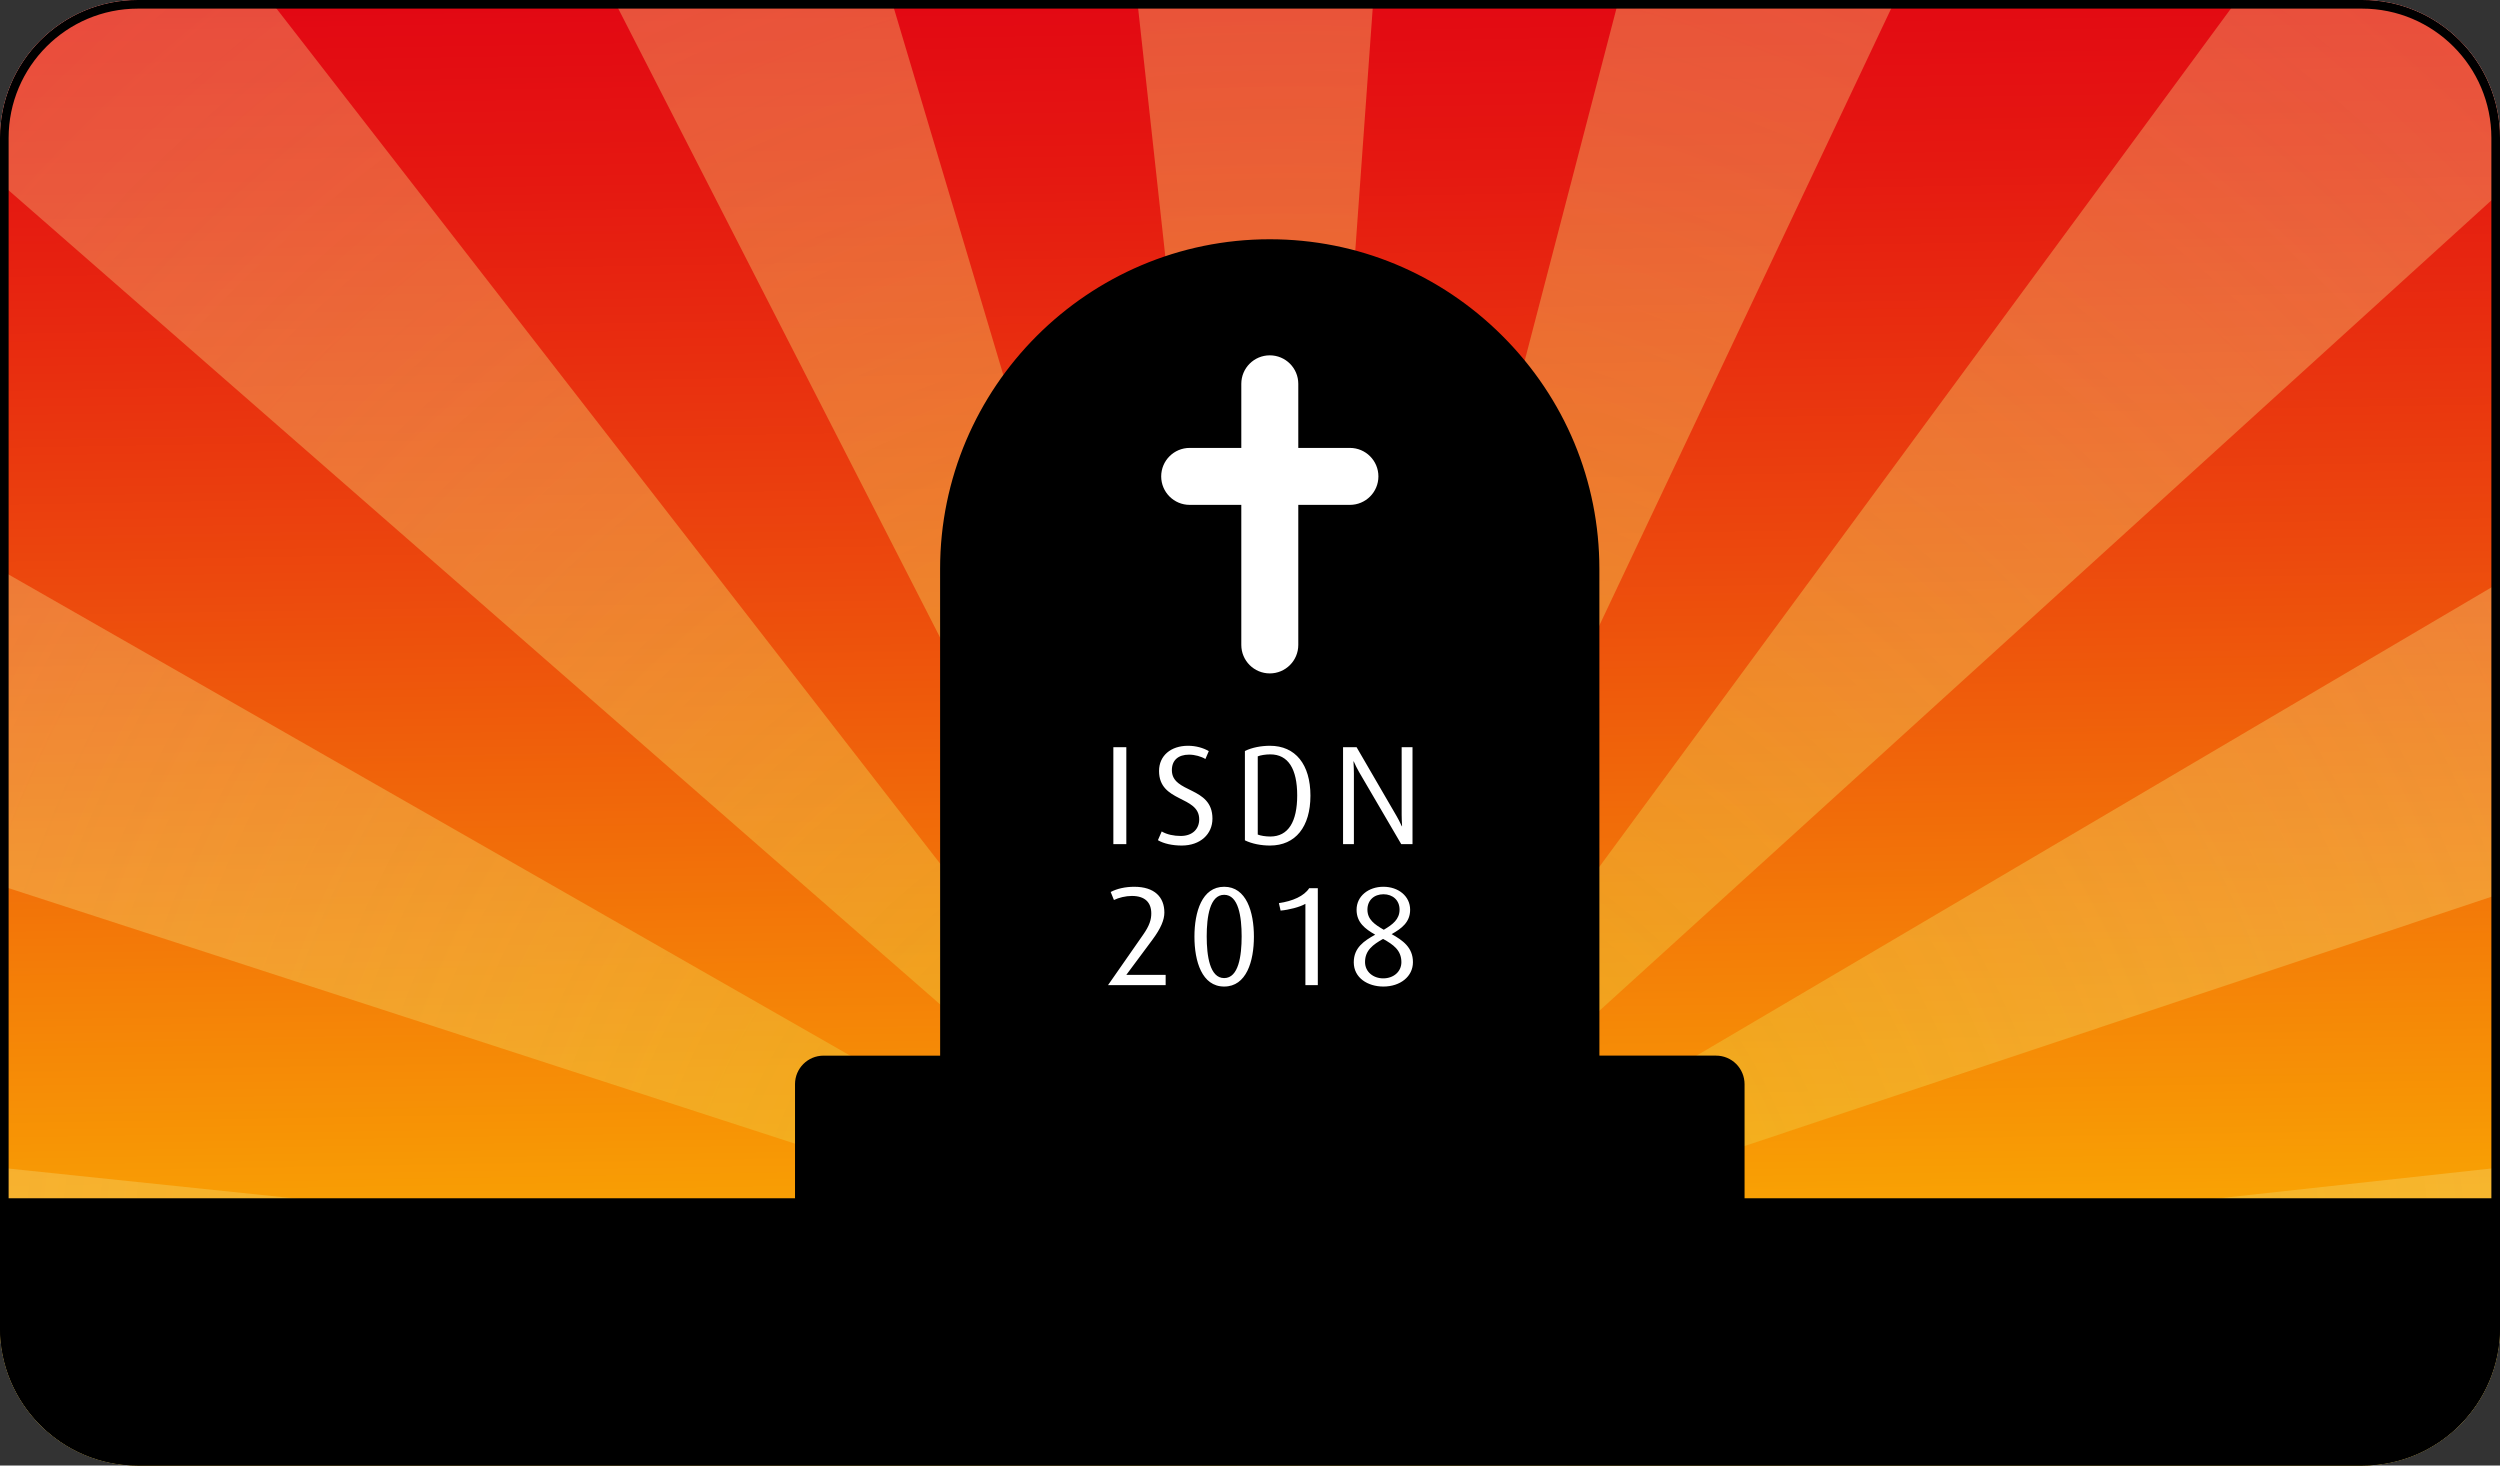 <?xml version="1.0" ?>
<!-- Generator: Adobe Illustrator 16.0.5, SVG Export Plug-In . SVG Version: 6.00 Build 0)  -->
<!DOCTYPE svg PUBLIC "-//W3C//DTD SVG 1.1//EN" "http://www.w3.org/Graphics/SVG/1.1/DTD/svg11.dtd">
<svg version="1.1" xmlns="http://www.w3.org/2000/svg" xmlns:xlink="http://www.w3.org/1999/xlink" x="0px" y="0px" width="290px"
	 height="170px" viewBox="0 0 290 170" enable-background="new 0 0 290 170" xml:space="preserve">
<rect x="0" y="0" width="290" height="170" fill="#333333" stroke="none"/>
<g id="Layer_1">
	<g>
		<g>
			<defs>
				<path id="SVGID_8999_" d="M290,154c0,8.836-7.162,16-16,16H16c-8.836,0-16-7.164-16-16V16C0,7.163,7.164,0,16,0h258
					c8.838,0,16,7.163,16,16V154z"/>
			</defs>
			<use xlink:href="#SVGID_8999_"  overflow="visible" fill="#FFFFFF"/>
			<clipPath id="SVGID_1_">
				<use xlink:href="#SVGID_8999_"  overflow="visible"/>
			</clipPath>
			<g clip-path="url(#SVGID_1_)">
				<linearGradient id="SVGID_4_" gradientUnits="userSpaceOnUse" x1="143.459" y1="-3.228" x2="146.54" y2="173.227">
					<stop  offset="0" style="stop-color:#E20613"/>
					<stop  offset="0.13" style="stop-color:#E51811"/>
					<stop  offset="0.392" style="stop-color:#EC490D"/>
					<stop  offset="0.759" style="stop-color:#F79505"/>
					<stop  offset="1" style="stop-color:#FFCB00"/>
				</linearGradient>
				<path fill="url(#SVGID_4_)" d="M16,171c-9.374,0-17-7.626-17-17V16C-1,6.626,6.626-1,16-1h258c9.374,0,17,7.626,17,17v138
					c0,9.374-7.626,17-17,17H16z"/>
				<path d="M274,0c8.838,0,16,7.163,16,16v138c0,8.836-7.162,16-16,16H16c-8.836,0-16-7.164-16-16V16C0,7.163,7.164,0,16,0H274
					 M274-2H16C6.075-2-2,6.075-2,16v138c0,9.925,8.075,18,18,18h258c9.925,0,18-8.075,18-18V16C292,6.075,283.925-2,274-2L274-2z"
					/>
			</g>
			
				<radialGradient id="SVGID_5_" cx="1002.786" cy="450.7" r="532.791" gradientTransform="matrix(0.994 -0.109 0.109 0.994 -897.238 -184.304)" gradientUnits="userSpaceOnUse">
				<stop  offset="0" style="stop-color:#EABD0F;stop-opacity:0.5"/>
				<stop  offset="0.055" style="stop-color:#ECC427;stop-opacity:0.473"/>
				<stop  offset="0.198" style="stop-color:#F1D35F;stop-opacity:0.401"/>
				<stop  offset="0.342" style="stop-color:#F5E190;stop-opacity:0.329"/>
				<stop  offset="0.484" style="stop-color:#F9EBB8;stop-opacity:0.258"/>
				<stop  offset="0.622" style="stop-color:#FCF4D7;stop-opacity:0.189"/>
				<stop  offset="0.756" style="stop-color:#FDFAED;stop-opacity:0.122"/>
				<stop  offset="0.884" style="stop-color:#FFFEFA;stop-opacity:0.058"/>
				<stop  offset="1" style="stop-color:#FFFFFF;stop-opacity:0"/>
			</radialGradient>
			<polygon clip-path="url(#SVGID_1_)" fill="url(#SVGID_5_)" points="148.329,149.842 148.134,149.893 11.77,-307.097 
				-80.757,-296.962 147.952,149.971 147.792,150.093 -189.902,-285.009 -332.506,-269.391 147.657,150.248 147.548,150.424 
				-511.506,-226.341 -493.014,-57.495 147.479,150.622 147.421,150.832 -477.337,85.644 -462.854,217.883 147.446,151.047 
				147.491,151.256 -448.37,350.132 -432.692,493.269 147.57,151.453 147.683,151.633 -414.2,662.113 -410.886,692.379 
				-235.869,673.211 147.823,151.786 147.991,151.902 -91.103,657.354 19.7,645.22 148.176,151.983 148.368,152.025 
				113.631,634.933 200.415,625.428 148.567,152.025 148.757,151.985 287.194,615.922 381.13,605.635 148.942,151.899 
				149.101,151.78 491.931,593.502 636.698,577.645 149.242,151.63 149.343,151.452 808.099,528.038 789.614,359.271 
				149.417,151.25 149.452,151.042 773.944,216.2 759.467,84.011 149.452,150.826 149.405,150.617 744.991,-48.166 
				729.321,-191.239 149.33,150.416 149.212,150.244 710.837,-360.008 708.276,-383.379 527.021,-363.527 149.071,150.091 
				148.902,149.975 384.415,-347.91 275.272,-335.956 148.72,149.891 148.525,149.848 182.741,-325.821 97.258,-316.46 			"/>
		</g>
		<path d="M290,139v15c0,8.836-7.162,16-16,16H16c-8.836,0-16-7.164-16-16v-15H290z"/>
		<path d="M201.399,123.42c-0.619-0.62-1.461-0.967-2.337-0.967h-13.531l-0.003-56.462c0-10.176-3.99-19.767-11.231-27.009
			c-7.24-7.24-16.83-11.228-27.008-11.228c-21.085,0.003-38.237,17.158-38.237,38.241l0.005,56.46H95.528
			c-1.824,0-3.306,1.479-3.306,3.305v13.178c0,0.877,0.348,1.716,0.968,2.337c0.619,0.619,1.46,0.967,2.338,0.967h103.536
			c1.825,0,3.305-1.485,3.305-3.311v-13.178C202.366,124.88,202.018,124.042,201.399,123.42z"/>
		<path d="M115.663,65.997c0-17.441,14.187-31.629,31.626-31.633c8.409,0,16.345,3.3,22.337,9.292
			c5.996,5.994,9.296,13.925,9.296,22.335l0.003,56.463l-63.259,0.005L115.663,65.997z"/>
		<path fill="#FFFFFF" d="M134.698,55.262c0-1.827,1.479-3.304,3.304-3.304h5.989v-7.435c0-1.827,1.48-3.304,3.305-3.304
			c1.823,0,3.305,1.477,3.305,3.304v7.435h5.989c1.824,0,3.305,1.478,3.305,3.304c0,1.826-1.48,3.303-3.305,3.303h-5.989v16.247
			c0,1.827-1.481,3.304-3.305,3.304c-1.824,0-3.305-1.477-3.305-3.304V58.565h-5.989C136.178,58.565,134.698,57.086,134.698,55.262z
			"/>
		<path fill="#FFFFFF" d="M129.149,97.921V86.675h1.505v11.246H129.149z M137.082,98.083c-1.064,0-2.077-0.212-2.764-0.621
			l0.44-1.013c0.607,0.359,1.407,0.522,2.208,0.522c1.389,0,2.142-0.834,2.142-1.928c0-2.779-4.659-1.929-4.659-5.608
			c0-1.765,1.357-2.926,3.367-2.926c0.933,0,1.799,0.262,2.403,0.621l-0.392,0.915c-0.476-0.294-1.227-0.506-1.896-0.506
			c-1.259,0-1.994,0.653-1.994,1.798c0,2.73,4.707,1.83,4.707,5.623C140.645,96.759,139.239,98.083,137.082,98.083z M147.319,98.083
			c-1.014,0-2.076-0.196-2.91-0.604V87.115c0.834-0.409,1.896-0.605,2.91-0.605c2.958,0,4.691,2.175,4.691,5.787
			C152.011,95.91,150.277,98.083,147.319,98.083z M147.352,87.508c-0.54,0-1.144,0.097-1.453,0.229v9.072
			c0.31,0.131,0.913,0.228,1.453,0.228c2.092,0,3.123-1.716,3.123-4.772S149.443,87.508,147.352,87.508z M162.544,97.921
			l-4.903-8.385c-0.198-0.327-0.476-0.916-0.605-1.211h-0.033c0.033,0.589,0.049,1.046,0.049,1.389v8.207h-1.258V86.675h1.57
			l4.641,7.992c0.18,0.312,0.377,0.687,0.605,1.177h0.032c-0.032-0.605-0.05-0.899-0.05-1.34v-7.829h1.259v11.246H162.544z
			 M128.53,114.276l4.054-5.82c0.784-1.111,0.965-1.814,0.965-2.5c0-1.259-0.719-2.027-2.256-2.027
			c-0.704,0-1.521,0.196-2.076,0.473l-0.377-0.931c0.734-0.393,1.717-0.605,2.731-0.605c2.37,0,3.496,1.21,3.496,2.991
			c0,0.834-0.392,1.814-1.388,3.155l-3.025,4.071h4.562v1.193H128.53z M142.004,114.439c-2.582,0-3.449-2.926-3.449-5.787
			s0.867-5.787,3.449-5.787c2.583,0,3.45,2.926,3.45,5.787S144.587,114.439,142.004,114.439z M142.004,103.798
			c-1.667,0-2.026,2.549-2.026,4.822c0,2.271,0.359,4.838,2.026,4.838c1.668,0,2.027-2.567,2.027-4.838
			C144.031,106.347,143.672,103.798,142.004,103.798z M151.426,114.276v-9.431c-0.637,0.375-1.93,0.703-2.877,0.784l-0.197-0.867
			c1.588-0.229,2.926-0.817,3.514-1.732h1v11.246H151.426z M160.47,114.439c-1.799,0-3.433-0.997-3.433-2.811
			c0-1.7,1.193-2.485,2.485-3.204c-1.163-0.671-2.159-1.406-2.159-2.893c0-1.586,1.389-2.666,3.106-2.666
			c1.732,0,3.106,1.08,3.106,2.666c0,1.438-0.98,2.174-2.144,2.827c1.276,0.719,2.47,1.536,2.47,3.253
			C163.902,113.279,162.431,114.439,160.47,114.439z M160.436,108.914c-1.159,0.653-2.092,1.324-2.092,2.68
			c0,1.161,0.98,1.897,2.108,1.897c1.21,0,2.109-0.786,2.109-1.88C162.562,110.222,161.614,109.567,160.436,108.914z
			 M160.485,103.733c-1.094,0-1.864,0.703-1.864,1.781c0,1.145,0.818,1.717,1.898,2.338c1.028-0.605,1.83-1.21,1.83-2.338
			C162.35,104.436,161.563,103.733,160.485,103.733z"/>
		<g>
			<path d="M274,1c8.271,0,15,6.729,15,15v138c0,8.271-6.729,15-15,15H16c-8.271,0-15-6.729-15-15V16C1,7.729,7.729,1,16,1H274
				 M274,0H16C7.164,0,0,7.163,0,16v138c0,8.836,7.164,16,16,16h258c8.838,0,16-7.164,16-16V16C290,7.163,282.838,0,274,0L274,0z"/>
		</g>
	</g>
</g>
<g id="Navi">
</g>
<g id="Maße">
</g>
</svg>
